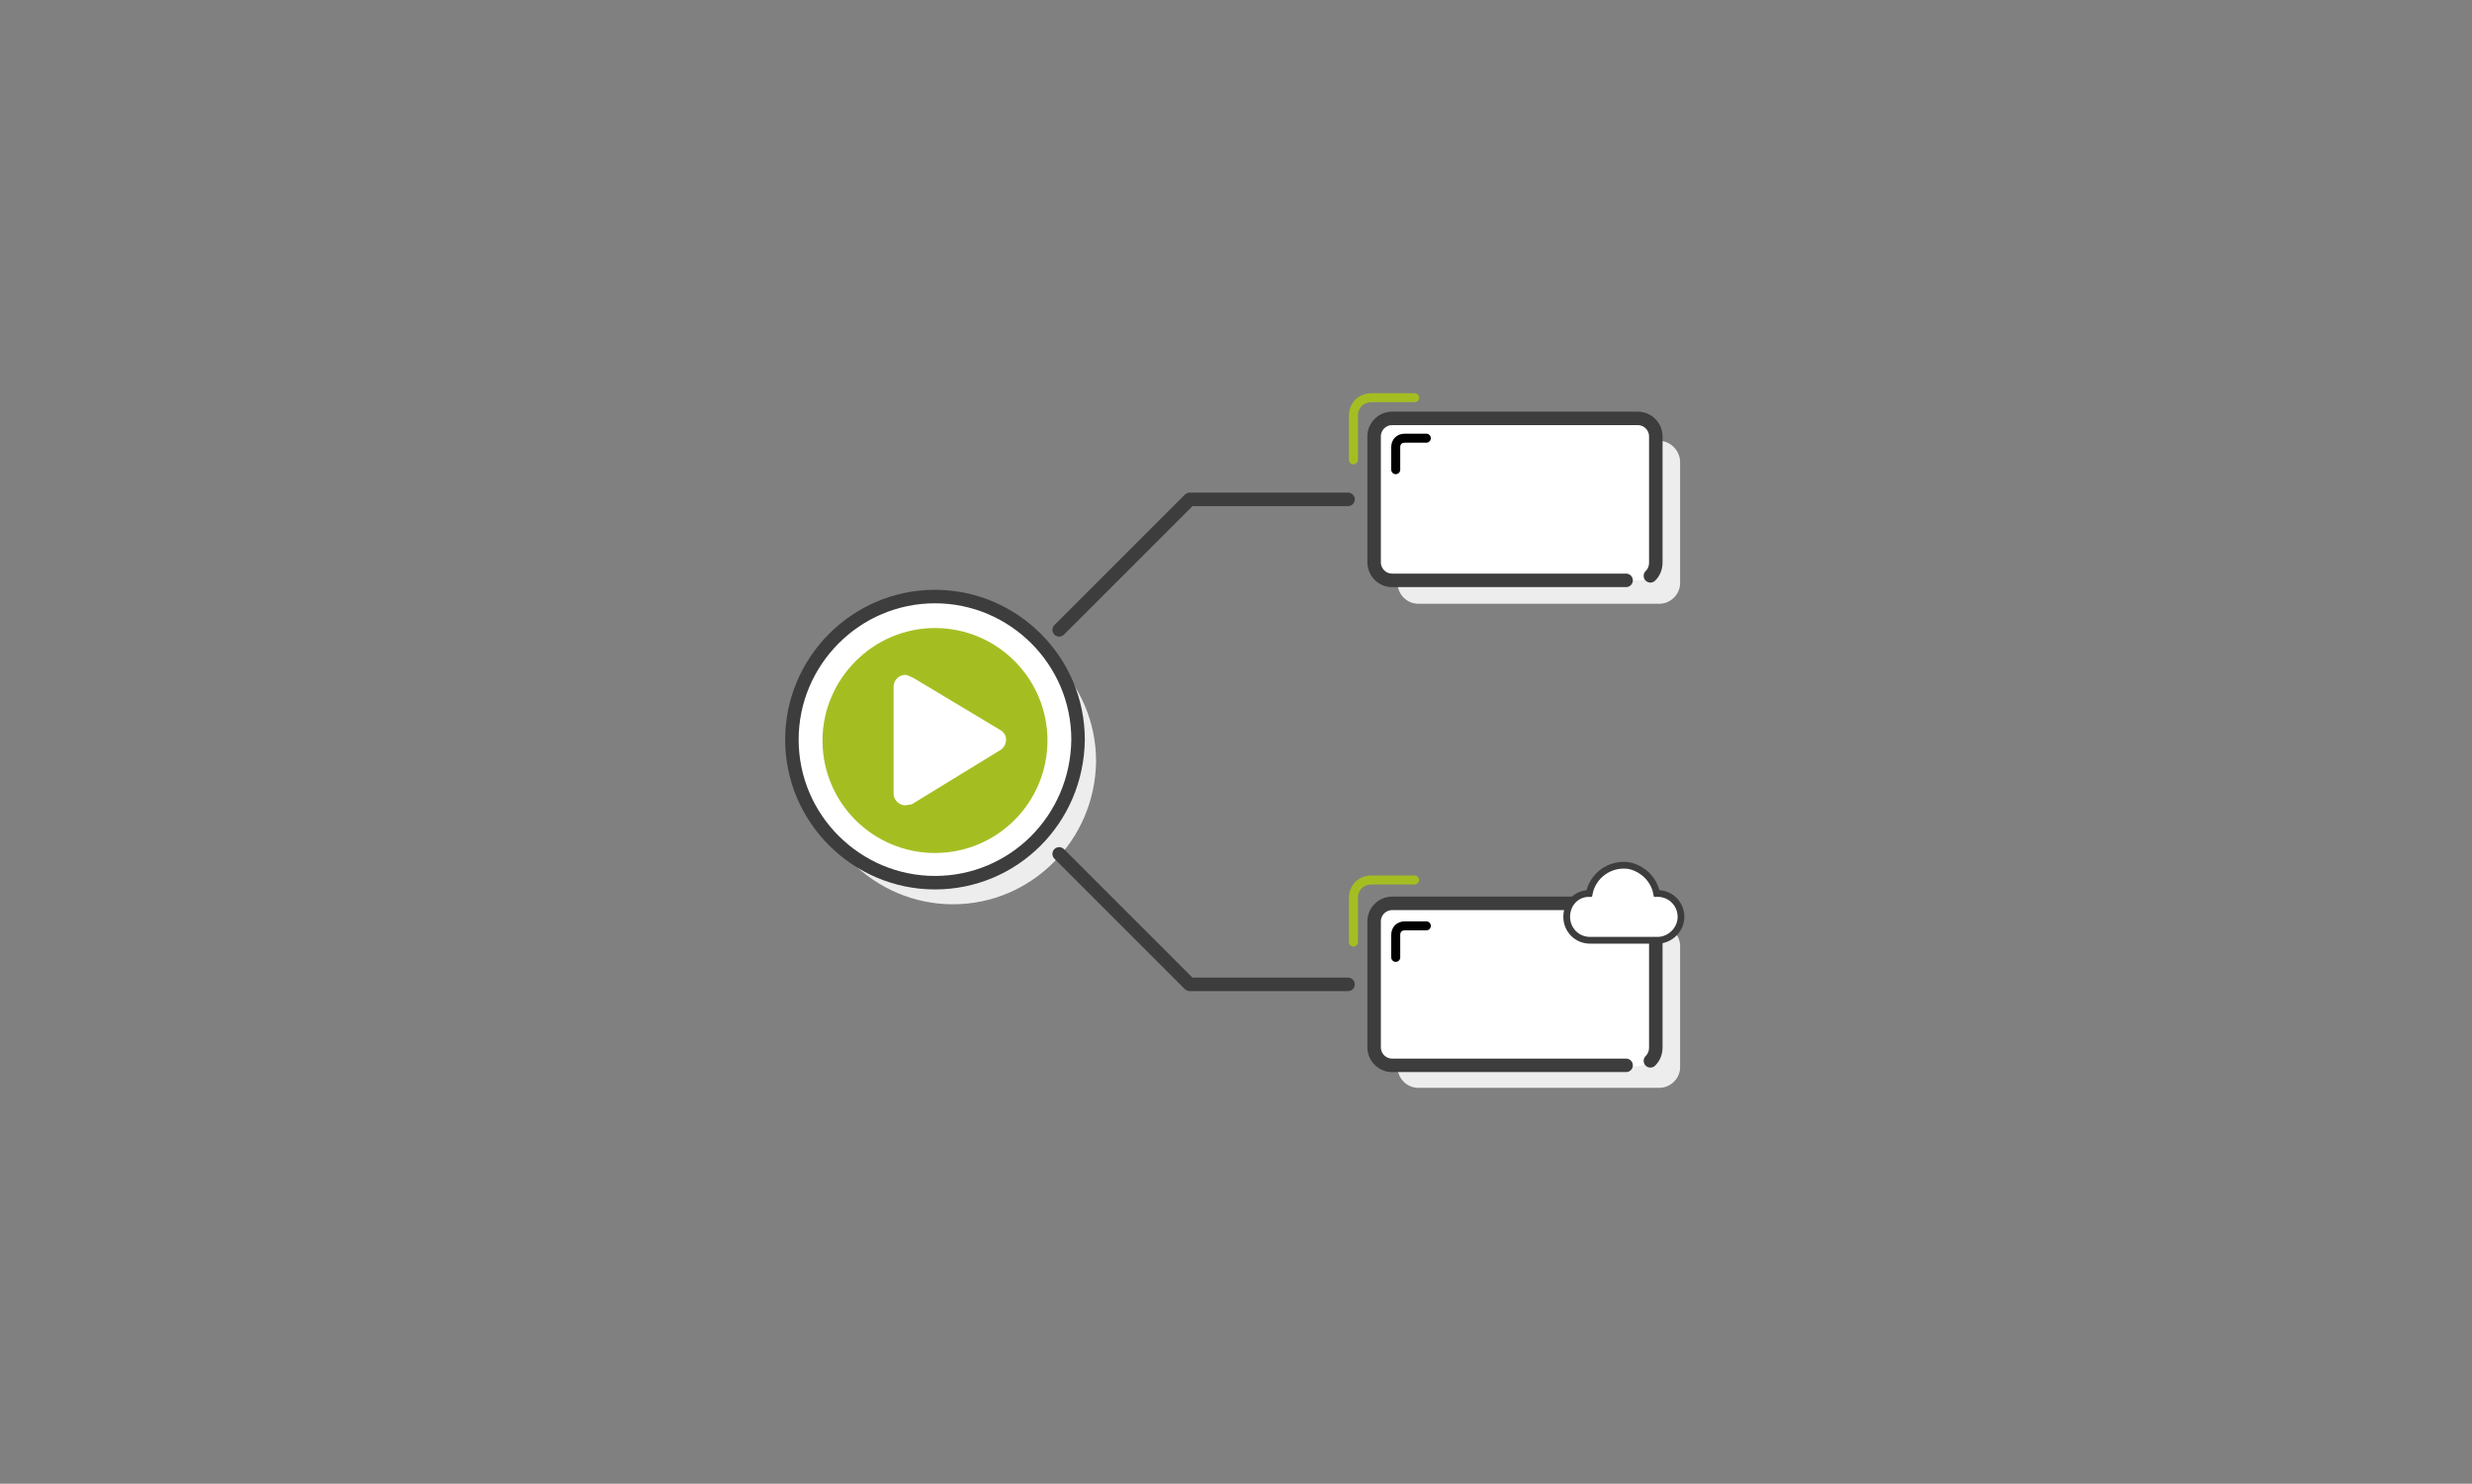 <?xml version="1.0" encoding="UTF-8"?>
<!-- Generator: Adobe Illustrator 28.1.0, SVG Export Plug-In . SVG Version: 6.00 Build 0)  -->
<svg xmlns="http://www.w3.org/2000/svg" xmlns:xlink="http://www.w3.org/1999/xlink" version="1.1" id="Warstwa_1" x="0px" y="0px" viewBox="0 0 274.7 164.9" style="enable-background:new 0 0 274.7 164.9;" xml:space="preserve">
<rect x="0" y="0" width="274.7" height="164.9" fill="#808080" stroke="none"/>
<style type="text/css">
	.st0{fill:#EDEDED;}
	.st1{fill:#FFFFFF;stroke:#3D3D3D;stroke-width:1.5;stroke-miterlimit:10;}
	.st2{fill-rule:evenodd;clip-rule:evenodd;fill:#A4BE22;}
	.st3{fill:none;stroke:#3D3D3D;stroke-width:1.5;stroke-linecap:round;stroke-linejoin:round;stroke-miterlimit:10;}
	.st4{fill:#FFFFFF;}
	.st5{fill:none;stroke:#A4BE22;stroke-linecap:round;stroke-linejoin:round;stroke-miterlimit:10;}
	.st6{fill:none;stroke:#000000;stroke-linecap:round;stroke-linejoin:round;stroke-miterlimit:10;}
	.st7{fill:#FFFFFF;stroke:#3D3D3D;stroke-width:0.75;stroke-miterlimit:10;}
</style>
<g>
	<g>
		<path class="st0" d="M184.4,102.8h-26.8c-1.2,0-2.3,1-2.3,2.3v13.5c0,1.2,1,2.3,2.3,2.3h26.8c1.2,0,2.3-1,2.3-2.3V105    C186.6,103.8,185.6,102.8,184.4,102.8z"></path>
		<path class="st0" d="M105.9,100.5L105.9,100.5c-8.7,0-15.9-7.1-15.9-15.9l0,0c0-8.7,7.1-15.9,15.9-15.9l0,0    c8.7,0,15.9,7.1,15.9,15.9l0,0C121.7,93.4,114.6,100.5,105.9,100.5z"></path>
		<path class="st1" d="M103.9,98.1L103.9,98.1c-8.7,0-15.9-7.1-15.9-15.9l0,0c0-8.7,7.1-15.9,15.9-15.9l0,0    c8.7,0,15.9,7.1,15.9,15.9l0,0C119.7,91.1,112.6,98.1,103.9,98.1z"></path>
		<path class="st2" d="M99.3,88.2L99.3,88.2c0,0.7,0.6,1.3,1.3,1.3c0.2,0,0.4-0.1,0.7-0.1l9.8-6c0.4-0.2,0.7-0.7,0.7-1.2    c0-0.5-0.3-0.9-0.7-1.1l-9.5-5.7c-0.4-0.2-0.8-0.4-1-0.4c-0.7,0-1.3,0.6-1.3,1.3V88.2L99.3,88.2z M116.4,82.3    c0,6.9-5.6,12.5-12.5,12.5s-12.5-5.6-12.5-12.5c0-6.8,5.6-12.5,12.5-12.5C110.8,69.8,116.4,75.4,116.4,82.3z"></path>
		<polyline class="st3" points="117.7,70 132.2,55.5 149.8,55.5   "></polyline>
		<polyline class="st3" points="117.7,94.9 132.2,109.4 149.8,109.4   "></polyline>
		<path class="st4" d="M181.8,100.4H155c-1.2,0-2.3,1-2.3,2.3v13.5c0,1.2,1,2.3,2.3,2.3h26.8c1.2,0,2.3-1,2.3-2.3v-13.5    C184.1,101.4,183.1,100.4,181.8,100.4z"></path>
		<path class="st0" d="M184.4,49h-26.8c-1.2,0-2.3,1-2.3,2.3v13.5c0,1.2,1,2.3,2.3,2.3h26.8c1.2,0,2.3-1,2.3-2.3V51.2    C186.6,50,185.6,49,184.4,49z"></path>
		<path class="st4" d="M182.1,46.4h-26.8c-1.2,0-2.3,1-2.3,2.3v13.5c0,1.2,1,2.3,2.3,2.3h26.8c1.2,0,2.3-1,2.3-2.3V48.7    C184.4,47.4,183.4,46.4,182.1,46.4z"></path>
		<path class="st3" d="M180.7,118.4h-3.3c-7.6,0-15.1,0-22.7,0c-1.1,0-2-0.9-2-2v-14c0-1.1,0.9-2,2-2H182c1.1,0,2,0.9,2,2v14    c0,0.6-0.2,1.1-0.6,1.5"></path>
		<path class="st3" d="M180.7,64.5h-3.3c-7.6,0-15.1,0-22.7,0c-1.1,0-2-0.9-2-2v-14c0-1.1,0.9-2,2-2H182c1.1,0,2,0.9,2,2v14    c0,0.6-0.2,1.1-0.6,1.5"></path>
	</g>
	<path class="st5" d="M150.4,51.1v-4.9c0-1.2,0.9-2,2-2h4.4h0.3h0.1"></path>
	<path class="st6" d="M155.1,52.2v-2.5c0-0.6,0.4-1,1-1h2.2h0.1h0.1"></path>
	<path class="st6" d="M155.1,106.4v-2.5c0-0.6,0.4-1,1-1h2.2h0.1h0.1"></path>
	<path class="st5" d="M150.4,104.7v-4.9c0-1.2,0.9-2,2-2h4.4h0.3h0.1"></path>
	<path class="st7" d="M176.6,99.3c0.4-2,2.3-3.4,4.4-3.1c1.5,0.3,2.8,1.5,3.1,3.1h0.1c1.5,0,2.6,1.2,2.6,2.6s-1.2,2.6-2.6,2.6h-7.5   c-1.5,0-2.6-1.2-2.6-2.6S175.1,99.3,176.6,99.3L176.6,99.3z"></path>
</g>
</svg>
